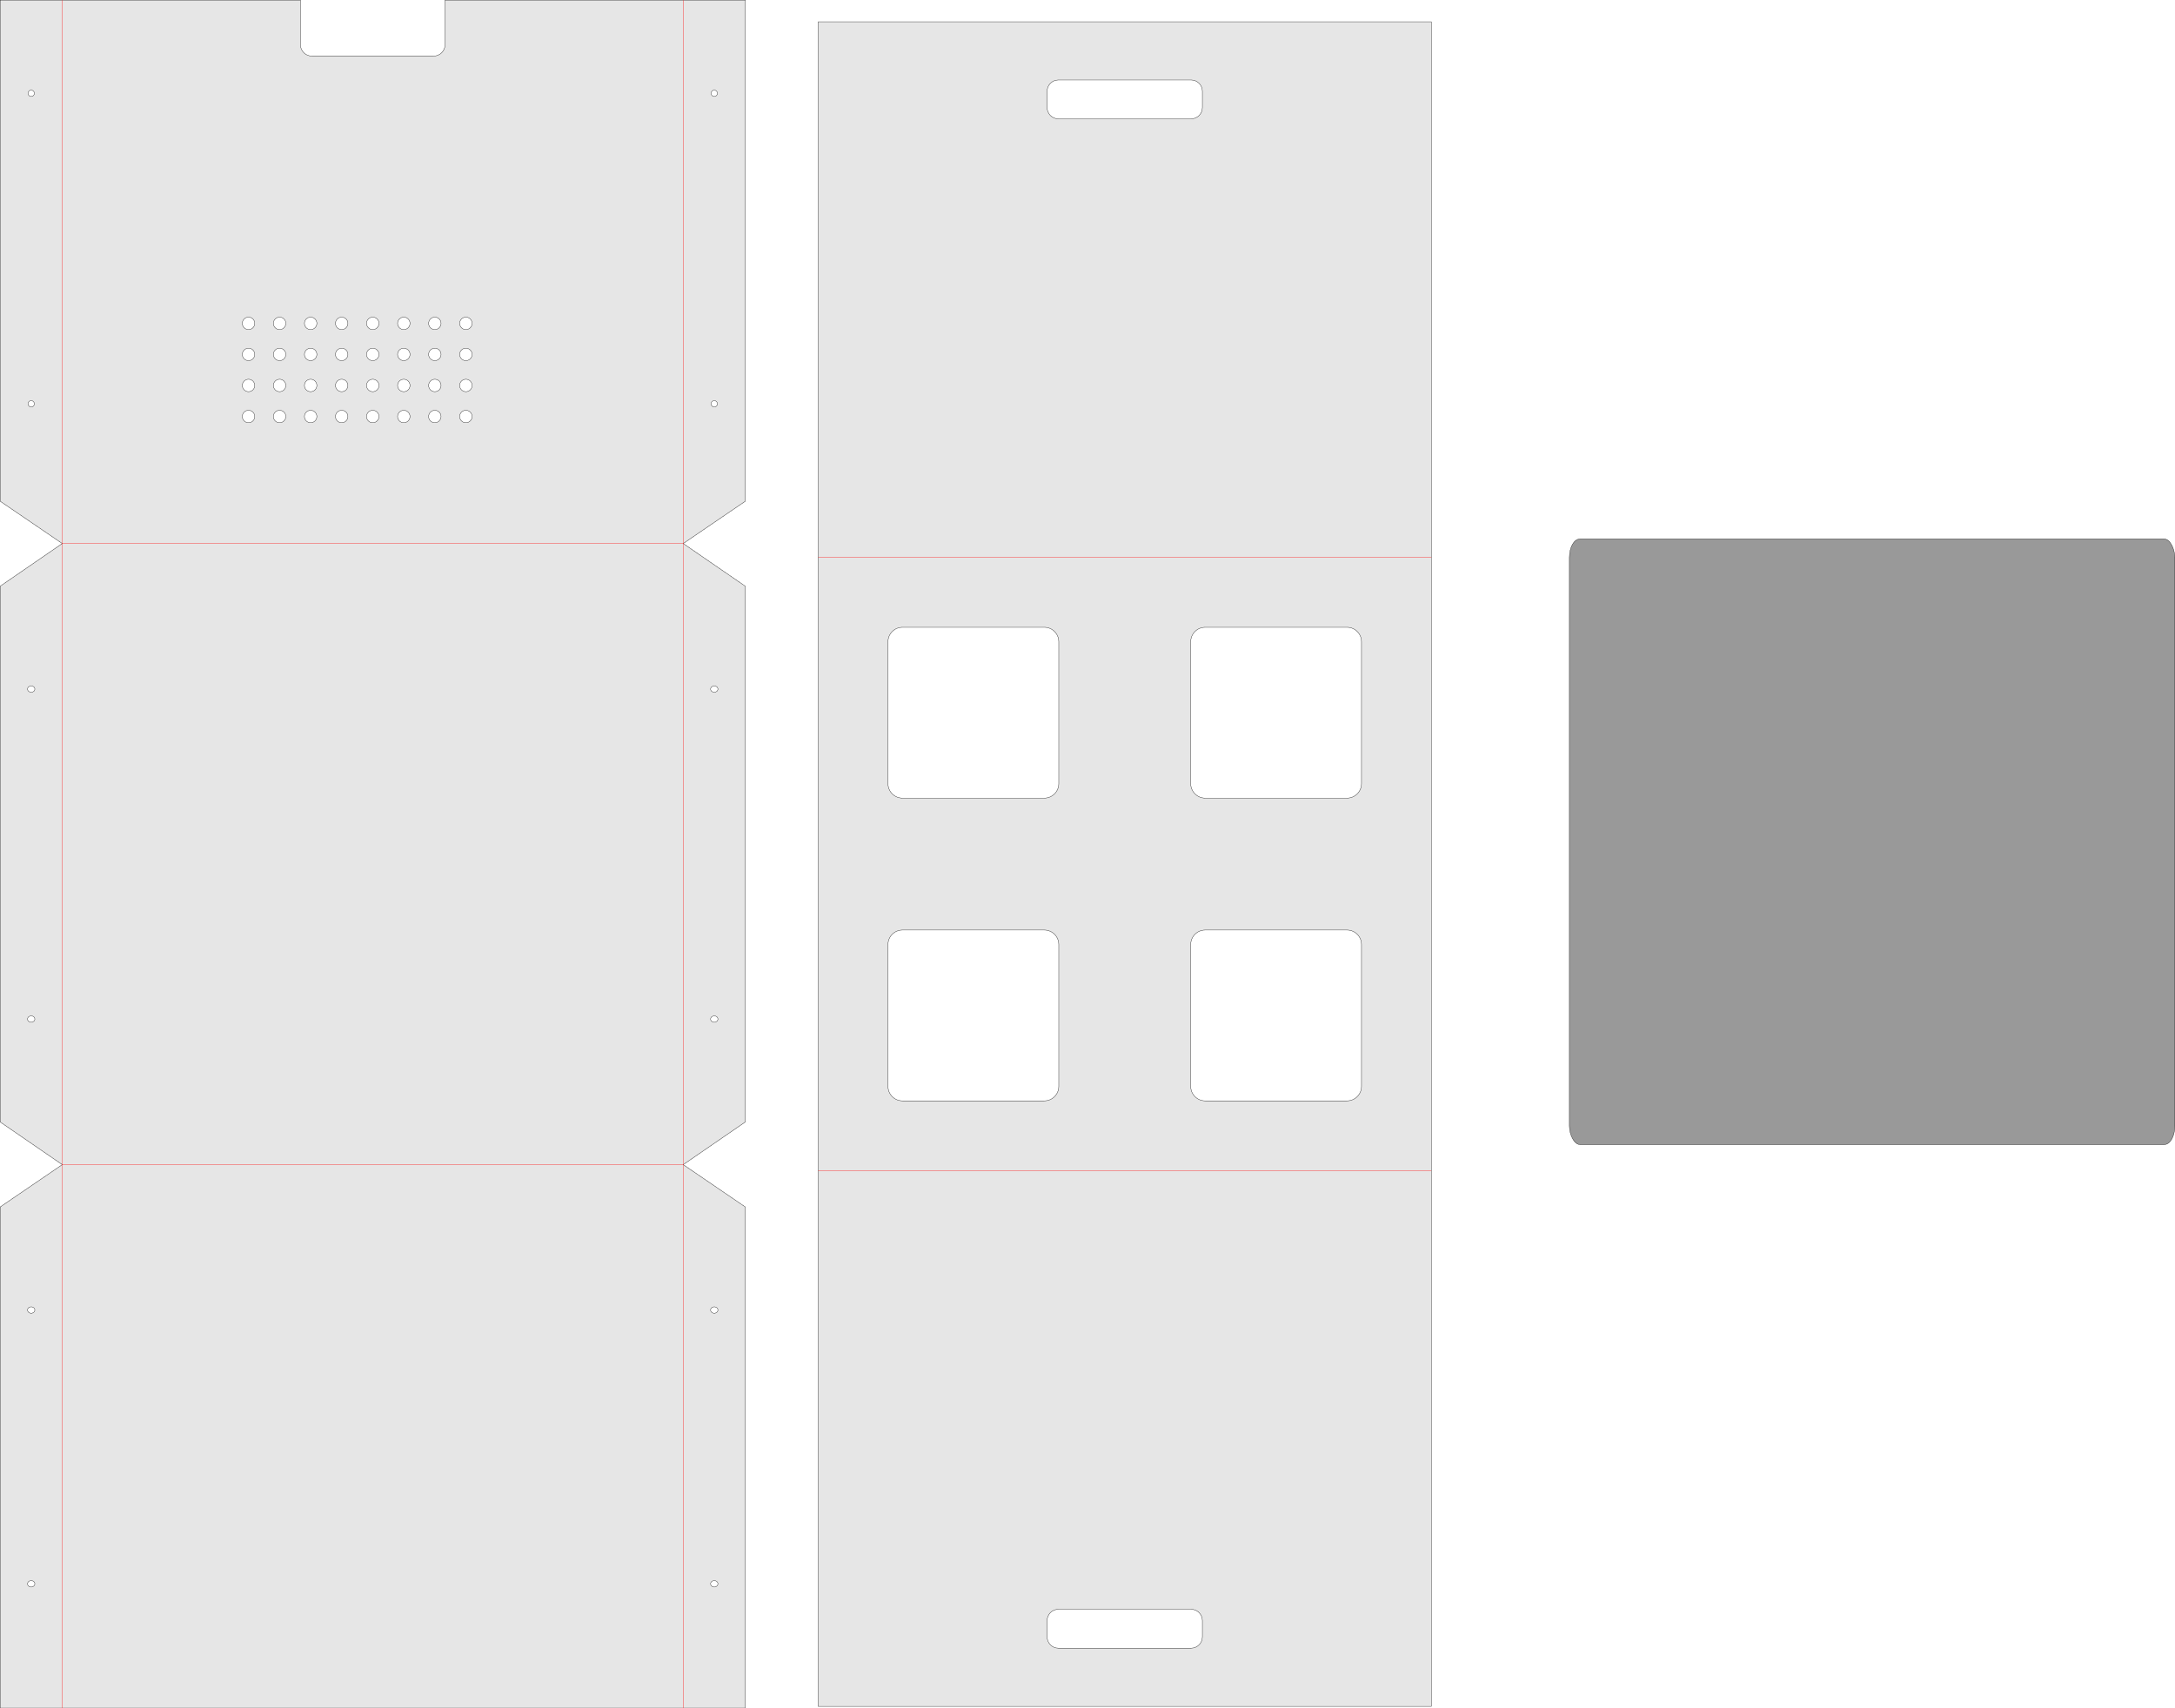 <?xml version="1.0" encoding="UTF-8"?>
<!DOCTYPE svg PUBLIC "-//W3C//DTD SVG 1.1//EN" "http://www.w3.org/Graphics/SVG/1.1/DTD/svg11.dtd">
<!-- Creator: CorelDRAW Home & Student 2018 -->
<svg xmlns="http://www.w3.org/2000/svg" xml:space="preserve" width="1401.03mm" height="1100.2mm" version="1.1" style="shape-rendering:geometricPrecision; text-rendering:geometricPrecision; image-rendering:optimizeQuality; fill-rule:evenodd; clip-rule:evenodd"
viewBox="0 0 31856.82 25016.57"
 xmlns:xlink="http://www.w3.org/1999/xlink">
 <defs>
  <style type="text/css">
   <![CDATA[
    .str0 {stroke:black;stroke-width:4.55;stroke-miterlimit:22.926}
    .str1 {stroke:red;stroke-width:4.55;stroke-miterlimit:22.926}
    .fil1 {fill:none}
    .fil2 {fill:#999999}
    .fil0 {fill:#E6E6E6}
   ]]>
  </style>
 </defs>
 <g id="Layer_x0020_1">
  <path class="fil0 str0" d="M10916.61 25014.29l0 -7337.94 -909.53 -619.88 909.53 -625.15 0 -7846.08 -909.53 -625.15 909.53 -619.88 0 -7337.94 -4398.33 0 0 652.98c0,90.87 -74.35,165.22 -165.22,165.22l-1787.25 0c-90.87,0 -165.22,-74.35 -165.22,-165.22l0 -652.98 -4398.33 0 0 7337.94 909.53 619.88 -909.53 625.15 0 7846.08 909.53 625.15 -909.53 619.88 0 7337.94 10914.34 0zm-4092.88 -20369.43c50.23,0 90.95,40.72 90.95,90.95 0,50.23 -40.72,90.95 -90.95,90.95 -50.23,0 -90.95,-40.72 -90.95,-90.95 0,-50.23 40.72,-90.95 90.95,-90.95zm-454.76 0c50.23,0 90.95,40.72 90.95,90.95 0,50.23 -40.72,90.95 -90.95,90.95 -50.23,0 -90.95,-40.72 -90.95,-90.95 0,-50.23 40.72,-90.95 90.95,-90.95zm-454.76 0c50.23,0 90.95,40.72 90.95,90.95 0,50.23 -40.72,90.95 -90.95,90.95 -50.23,0 -90.95,-40.72 -90.95,-90.95 0,-50.23 40.72,-90.95 90.95,-90.95zm-2273.82 0c50.23,0 90.95,40.72 90.95,90.95 0,50.23 -40.72,90.95 -90.95,90.95 -50.23,0 -90.95,-40.72 -90.95,-90.95 0,-50.23 40.72,-90.95 90.95,-90.95zm454.76 0c50.23,0 90.95,40.72 90.95,90.95 0,50.23 -40.72,90.95 -90.95,90.95 -50.23,0 -90.95,-40.72 -90.95,-90.95 0,-50.23 40.72,-90.95 90.95,-90.95zm454.76 0c50.23,0 90.95,40.72 90.95,90.95 0,50.23 -40.72,90.95 -90.95,90.95 -50.23,0 -90.95,-40.72 -90.95,-90.95 0,-50.23 40.72,-90.95 90.95,-90.95zm454.76 0c50.23,0 90.95,40.72 90.95,90.95 0,50.23 -40.72,90.95 -90.95,90.95 -50.23,0 -90.95,-40.72 -90.95,-90.95 0,-50.23 40.72,-90.95 90.95,-90.95zm454.76 0c50.23,0 90.95,40.72 90.95,90.95 0,50.23 -40.72,90.95 -90.95,90.95 -50.23,0 -90.95,-40.72 -90.95,-90.95 0,-50.23 40.72,-90.95 90.95,-90.95zm1364.29 454.76c50.23,0 90.95,40.72 90.95,90.95 0,50.23 -40.72,90.95 -90.95,90.95 -50.23,0 -90.95,-40.72 -90.95,-90.95 0,-50.23 40.72,-90.95 90.95,-90.95zm-454.76 0c50.23,0 90.95,40.72 90.95,90.95 0,50.23 -40.72,90.95 -90.95,90.95 -50.23,0 -90.95,-40.72 -90.95,-90.95 0,-50.23 40.72,-90.95 90.95,-90.95zm-454.76 0c50.23,0 90.95,40.72 90.95,90.95 0,50.23 -40.72,90.95 -90.95,90.95 -50.23,0 -90.95,-40.72 -90.95,-90.95 0,-50.23 40.72,-90.95 90.95,-90.95zm-2273.82 0c50.23,0 90.95,40.72 90.95,90.95 0,50.23 -40.72,90.95 -90.95,90.95 -50.23,0 -90.95,-40.72 -90.95,-90.95 0,-50.23 40.72,-90.95 90.95,-90.95zm454.76 0c50.23,0 90.95,40.72 90.95,90.95 0,50.23 -40.72,90.95 -90.95,90.95 -50.23,0 -90.95,-40.72 -90.95,-90.95 0,-50.23 40.72,-90.95 90.95,-90.95zm454.76 0c50.23,0 90.95,40.72 90.95,90.95 0,50.23 -40.72,90.95 -90.95,90.95 -50.23,0 -90.95,-40.72 -90.95,-90.95 0,-50.23 40.72,-90.95 90.95,-90.95zm454.76 0c50.23,0 90.95,40.72 90.95,90.95 0,50.23 -40.72,90.95 -90.95,90.95 -50.23,0 -90.95,-40.72 -90.95,-90.95 0,-50.23 40.72,-90.95 90.95,-90.95zm454.76 0c50.23,0 90.95,40.72 90.95,90.95 0,50.23 -40.72,90.95 -90.95,90.95 -50.23,0 -90.95,-40.72 -90.95,-90.95 0,-50.23 40.72,-90.95 90.95,-90.95zm1364.29 454.76c50.23,0 90.95,40.72 90.95,90.95 0,50.23 -40.72,90.95 -90.95,90.95 -50.23,0 -90.95,-40.72 -90.95,-90.95 0,-50.23 40.72,-90.95 90.95,-90.95zm-454.76 0c50.23,0 90.95,40.72 90.95,90.95 0,50.23 -40.72,90.95 -90.95,90.95 -50.23,0 -90.95,-40.72 -90.95,-90.95 0,-50.23 40.72,-90.95 90.95,-90.95zm-454.76 0c50.23,0 90.95,40.72 90.95,90.95 0,50.23 -40.72,90.95 -90.95,90.95 -50.23,0 -90.95,-40.72 -90.95,-90.95 0,-50.23 40.72,-90.95 90.95,-90.95zm-2273.82 0c50.23,0 90.95,40.72 90.95,90.95 0,50.23 -40.72,90.95 -90.95,90.95 -50.23,0 -90.95,-40.72 -90.95,-90.95 0,-50.23 40.72,-90.95 90.95,-90.95zm454.76 0c50.23,0 90.95,40.72 90.95,90.95 0,50.23 -40.72,90.95 -90.95,90.95 -50.23,0 -90.95,-40.72 -90.95,-90.95 0,-50.23 40.72,-90.95 90.95,-90.95zm454.76 0c50.23,0 90.95,40.72 90.95,90.95 0,50.23 -40.72,90.95 -90.95,90.95 -50.23,0 -90.95,-40.72 -90.95,-90.95 0,-50.23 40.72,-90.95 90.95,-90.95zm454.76 0c50.23,0 90.95,40.72 90.95,90.95 0,50.23 -40.72,90.95 -90.95,90.95 -50.23,0 -90.95,-40.72 -90.95,-90.95 0,-50.23 40.72,-90.95 90.95,-90.95zm454.76 0c50.23,0 90.95,40.72 90.95,90.95 0,50.23 -40.72,90.95 -90.95,90.95 -50.23,0 -90.95,-40.72 -90.95,-90.95 0,-50.23 40.72,-90.95 90.95,-90.95zm1364.29 454.76c50.23,0 90.95,40.72 90.95,90.95 0,50.23 -40.72,90.95 -90.95,90.95 -50.23,0 -90.95,-40.72 -90.95,-90.95 0,-50.23 40.72,-90.95 90.95,-90.95zm-454.76 0c50.23,0 90.95,40.72 90.95,90.95 0,50.23 -40.72,90.95 -90.95,90.95 -50.23,0 -90.95,-40.72 -90.95,-90.95 0,-50.23 40.72,-90.95 90.95,-90.95zm-454.76 0c50.23,0 90.95,40.72 90.95,90.95 0,50.23 -40.72,90.95 -90.95,90.95 -50.23,0 -90.95,-40.72 -90.95,-90.95 0,-50.23 40.72,-90.95 90.95,-90.95zm-2273.82 0c50.23,0 90.95,40.72 90.95,90.95 0,50.23 -40.72,90.95 -90.95,90.95 -50.23,0 -90.95,-40.72 -90.95,-90.95 0,-50.23 40.72,-90.95 90.95,-90.95zm454.76 0c50.23,0 90.95,40.72 90.95,90.95 0,50.23 -40.72,90.95 -90.95,90.95 -50.23,0 -90.95,-40.72 -90.95,-90.95 0,-50.23 40.72,-90.95 90.95,-90.95zm454.76 0c50.23,0 90.95,40.72 90.95,90.95 0,50.23 -40.72,90.95 -90.95,90.95 -50.23,0 -90.95,-40.72 -90.95,-90.95 0,-50.23 40.72,-90.95 90.95,-90.95zm454.76 0c50.23,0 90.95,40.72 90.95,90.95 0,50.23 -40.72,90.95 -90.95,90.95 -50.23,0 -90.95,-40.72 -90.95,-90.95 0,-50.23 40.72,-90.95 90.95,-90.95zm454.76 0c50.23,0 90.95,40.72 90.95,90.95 0,50.23 -40.72,90.95 -90.95,90.95 -50.23,0 -90.95,-40.72 -90.95,-90.95 0,-50.23 40.72,-90.95 90.95,-90.95zm5002.4 17139.47c-29.52,0 -53.44,20.87 -53.44,46.61 0,25.74 23.93,46.61 53.44,46.61 29.52,0 53.44,-20.87 53.44,-46.61 0,-25.74 -23.93,-46.61 -53.44,-46.61zm0 -4009.77c-29.52,0 -53.44,20.87 -53.44,46.61 0,25.74 23.93,46.61 53.44,46.61 29.52,0 53.44,-20.87 53.44,-46.61 0,-25.74 -23.93,-46.61 -53.44,-46.61zm0 -4260.63c-29.52,0 -53.44,20.87 -53.44,46.61 0,25.74 23.93,46.61 53.44,46.61 29.52,0 53.44,-20.87 53.44,-46.61 0,-25.74 -23.93,-46.61 -53.44,-46.61zm0 -4833.11c-29.52,0 -53.44,20.87 -53.44,46.61 0,25.74 23.93,46.61 53.44,46.61 29.52,0 53.44,-20.87 53.44,-46.61 0,-25.74 -23.93,-46.61 -53.44,-46.61zm0 -4177.52c25.74,0 46.61,20.87 46.61,46.61 0,25.74 -20.87,46.61 -46.61,46.61 -25.74,0 -46.61,-20.87 -46.61,-46.61 0,-25.74 20.87,-46.61 46.61,-46.61zm0 -4547.64c25.74,0 46.61,20.87 46.61,46.61 0,25.74 -20.87,46.61 -46.61,46.61 -25.74,0 -46.61,-20.87 -46.61,-46.61 0,-25.74 20.87,-46.61 46.61,-46.61zm-10004.81 21828.67c29.52,0 53.44,20.87 53.44,46.61 0,25.74 -23.93,46.61 -53.44,46.61 -29.52,0 -53.44,-20.87 -53.44,-46.61 0,-25.74 23.93,-46.61 53.44,-46.61zm0 -4009.77c29.52,0 53.44,20.87 53.44,46.61 0,25.74 -23.93,46.61 -53.44,46.61 -29.52,0 -53.44,-20.87 -53.44,-46.61 0,-25.74 23.93,-46.61 53.44,-46.61zm0 -4260.63c29.52,0 53.44,20.87 53.44,46.61 0,25.74 -23.93,46.61 -53.44,46.61 -29.52,0 -53.44,-20.87 -53.44,-46.61 0,-25.74 23.93,-46.61 53.44,-46.61zm0 -4833.11c29.52,0 53.44,20.87 53.44,46.61 0,25.74 -23.93,46.61 -53.44,46.61 -29.52,0 -53.44,-20.87 -53.44,-46.61 0,-25.74 23.93,-46.61 53.44,-46.61zm0 -4177.52c-25.74,0 -46.61,20.87 -46.61,46.61 0,25.74 20.87,46.61 46.61,46.61 25.74,0 46.61,-20.87 46.61,-46.61 0,-25.74 -20.87,-46.61 -46.61,-46.61zm0 -4547.64c-25.74,0 -46.61,20.87 -46.61,46.61 0,25.74 20.87,46.61 46.61,46.61 25.74,0 46.61,-20.87 46.61,-46.61 0,-25.74 -20.87,-46.61 -46.61,-46.61z"/>
  <g id="_550609432">
   <line class="fil1 str1" x1="911.8" y1="2.27" x2="911.8" y2= "25014.29" />
  </g>
  <path class="fil0 str0" d="M11983.26 17145.23l0 -8981.59 0 -7844.68 8981.59 0 0 7844.68 0 8981.59 0 7844.68 -8981.59 0 0 -7844.68zm5668.18 -3524.42l2079.19 0c116.06,0 211.01,94.95 211.01,211.01l0 2079.18c0,116.06 -94.95,211.01 -211.01,211.01l-2079.19 0c-116.06,0 -211.01,-94.95 -211.01,-211.01l0 -2079.18c0,-116.06 94.95,-211.01 211.01,-211.01zm-4433.95 0l2079.19 0c116.06,0 211.01,94.95 211.01,211.01l0 2079.18c0,116.06 -94.95,211.01 -211.01,211.01l-2079.19 0c-116.06,0 -211.01,-94.95 -211.01,-211.01l0 -2079.18c0,-116.06 94.95,-211.01 211.01,-211.01zm0 -4433.95l2079.19 0c116.06,0 211.01,94.95 211.01,211.01l0 2079.18c0,116.06 -94.95,211.01 -211.01,211.01l-2079.19 0c-116.06,0 -211.01,-94.95 -211.01,-211.01l0 -2079.18c0,-116.06 94.95,-211.01 211.01,-211.01zm4433.95 0l2079.19 0c116.06,0 211.01,94.95 211.01,211.01l0 2079.18c0,116.06 -94.95,211.01 -211.01,211.01l-2079.19 0c-116.06,0 -211.01,-94.95 -211.01,-211.01l0 -2079.18c0,-116.06 94.95,-211.01 211.01,-211.01zm-2314.29 -7851.05l0 240.12c0,90.29 73.88,164.17 164.17,164.17l1945.48 0c90.29,0 164.17,-73.88 164.17,-164.17l0 -240.12c0,-90.29 -73.88,-164.17 -164.17,-164.17l-1945.48 0c-90.29,0 -164.17,73.88 -164.17,164.17zm0 22397.13l0 240.12c0,90.29 73.88,164.17 164.17,164.17l1945.48 0c90.29,0 164.17,-73.88 164.17,-164.17l0 -240.12c0,-90.29 -73.88,-164.17 -164.17,-164.17l-1945.48 0c-90.29,0 -164.17,73.88 -164.17,164.17z"/>
  <rect class="fil2 str0" x="22986.65" y="7893.81" width="8867.9" height="8867.9" rx="153.33" ry="270.96"/>
  <g id="_723599104">
   <line class="fil1 str1" x1="10007.08" y1="2.27" x2="10007.08" y2= "25014.29" />
  </g>
  <g id="_723602512">
   <line class="fil1 str1" x1="911.8" y1="7960.64" x2="10007.08" y2= "7960.64" />
  </g>
  <g id="_537941128">
   <line class="fil1 str1" x1="911.8" y1="17055.92" x2="10007.08" y2= "17055.92" />
  </g>
  <line class="fil1 str1" x1="20964.85" y1="8163.64" x2="11983.26" y2= "8163.64" />
  <line class="fil1 str1" x1="20964.85" y1="17145.23" x2="11983.26" y2= "17145.23" />
 </g>
</svg>
